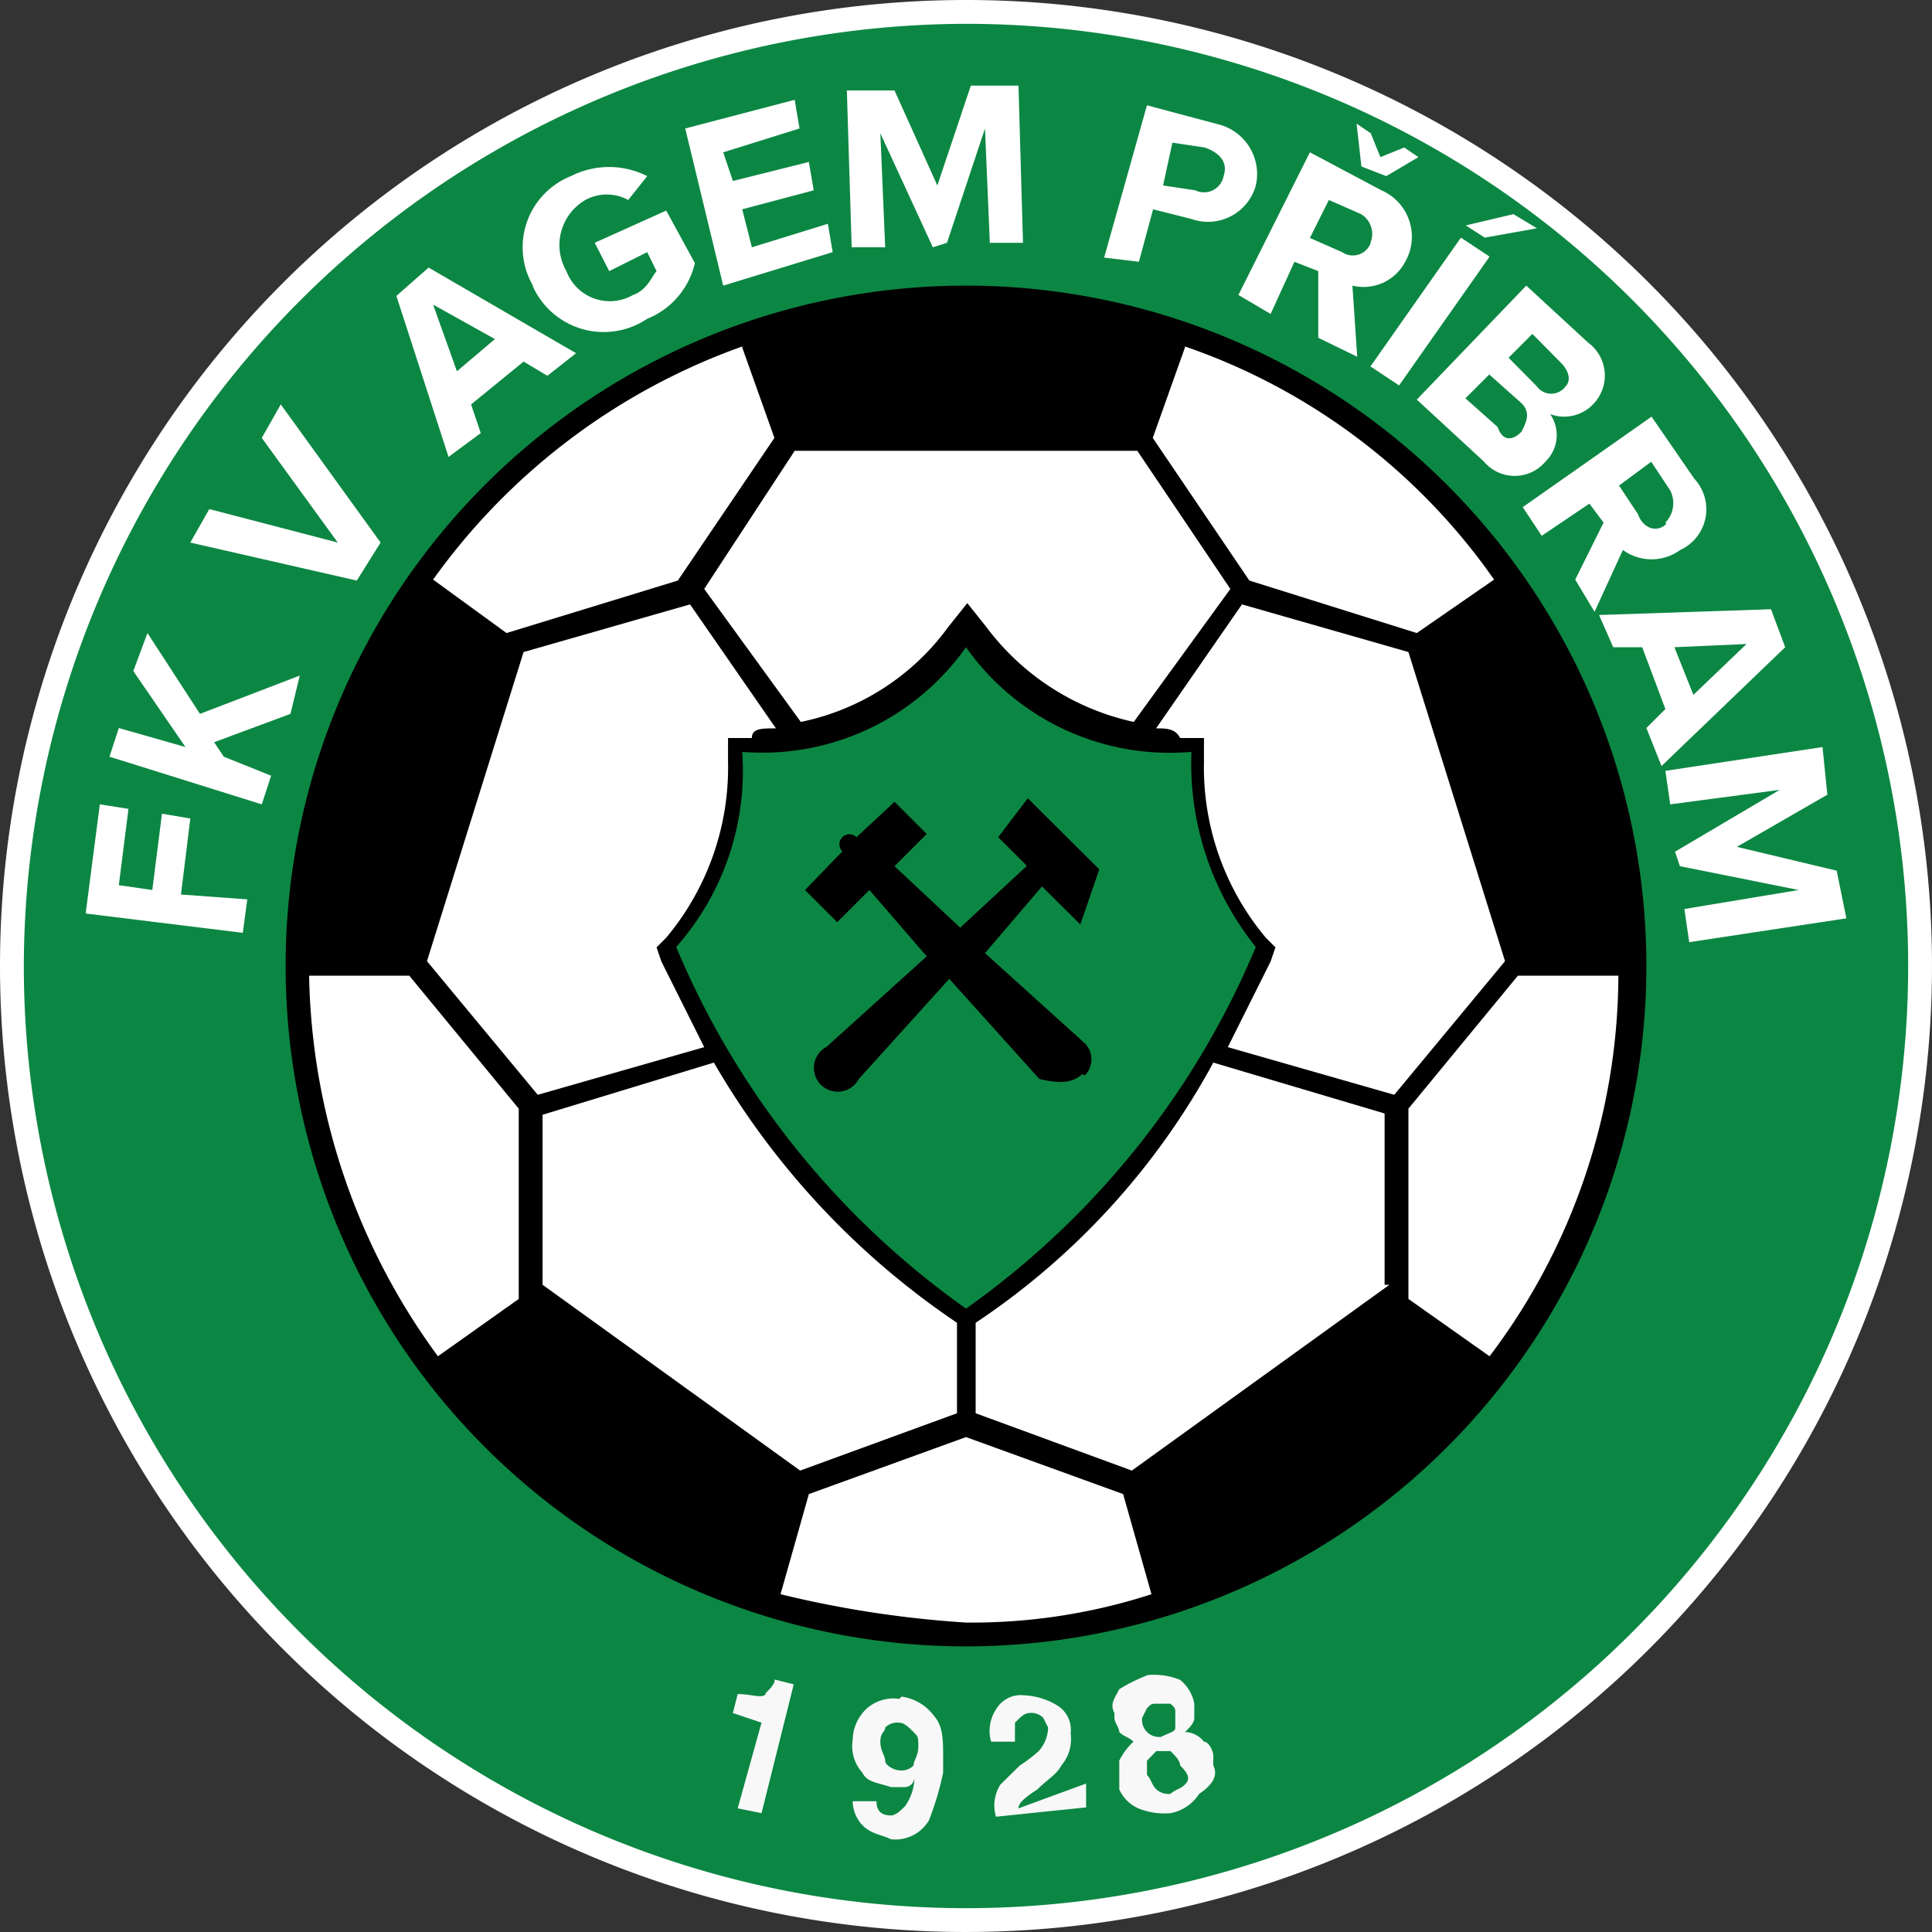 <?xml version="1.0" encoding="iso-8859-1"?>
<svg xmlns="http://www.w3.org/2000/svg" width="60" height="60" viewBox="0 0 60 60"><rect x="0" y="0" width="60" height="60" fill="#333333" stroke="none"/><defs><style>.cls-1{fill:none;}.cls-2{fill:#fff;}.cls-3{fill:#0c8743;}.cls-4{fill:#f8f8f9;}</style></defs><g id="FKPribram"><rect class="cls-1" width="59.85" height="59.85"/><path class="cls-2" d="M30,0A30,30,0,1,1,0,30,30,30,0,0,1,30,0"/><rect class="cls-1" width="59.85" height="59.85"/><path class="cls-3" d="M30,.74A29.26,29.26,0,1,1,.74,30,29.32,29.32,0,0,1,30,.74"/><rect class="cls-1" width="59.85" height="59.85"/><path d="M30,8.87A21.13,21.13,0,1,1,8.87,30,21.13,21.13,0,0,1,30,8.87"/><rect class="cls-1" width="59.85" height="59.85"/><path class="cls-3" d="M30,20.1h0a7.74,7.74,0,0,1-6.95,3.25A8.25,8.25,0,0,1,21,29.41a26.1,26.1,0,0,0,9,11.23,26.1,26.1,0,0,0,9-11.23A9.12,9.12,0,0,1,37,23.35,7.74,7.74,0,0,1,30,20.1Z"/><rect class="cls-1" width="59.85" height="59.85"/><path class="cls-2" d="M24.68,14l-2.81,4.29,3,4.13a7.53,7.53,0,0,0,4.58-2.95l.59-.74.59.74a7.79,7.79,0,0,0,4.58,2.95l3-4.13L35.32,14Z"/><rect class="cls-1" width="59.85" height="59.85"/><path class="cls-2" d="M24.09,22.61l-2.66-3.84-5.17,1.48-3,9.6L16.7,34l5.17-1.48-1.33-2.66-.15-.44.3-.3a8.23,8.23,0,0,0,1.92-5.46v-.74h.74c0-.3.3-.3.74-.3"/><rect class="cls-1" width="59.85" height="59.85"/><path class="cls-2" d="M23.05,10.79l1,2.81-3,4.43-5.32,1.63L13.45,18a20.1,20.1,0,0,1,9.6-7.24"/><rect class="cls-1" width="59.85" height="59.85"/><path class="cls-2" d="M9.61,30.3h3.1l3.4,4.13v5.91L13.6,42.12a20.55,20.55,0,0,1-4-11.82"/><rect class="cls-1" width="59.85" height="59.85"/><path class="cls-2" d="M16.85,39.9l8,5.77,4.87-1.78V41.08h0A24.61,24.61,0,0,1,22.17,33l-5.32,1.62Z"/><rect class="cls-1" width="59.85" height="59.85"/><path class="cls-2" d="M35.91,22.61l2.66-3.84,5.17,1.48,3,9.6L43.3,34l-5.17-1.48,1.33-2.66.15-.44-.3-.3a8.23,8.23,0,0,1-1.92-5.46v-.74h-.74c-.15-.3-.44-.3-.74-.3"/><rect class="cls-1" width="59.85" height="59.85"/><path class="cls-2" d="M36.8,10.79l-1,2.81,3,4.43L44,19.66,46.4,18a19.42,19.42,0,0,0-9.6-7.24"/><rect class="cls-1" width="59.85" height="59.85"/><path class="cls-2" d="M50.25,30.3H47.14l-3.4,4.13v5.91l2.52,1.78a19.67,19.67,0,0,0,4-11.82"/><rect class="cls-1" width="59.85" height="59.85"/><path class="cls-2" d="M43.15,39.9l-8,5.77L30.3,43.89V41.08h0A22.69,22.69,0,0,0,37.68,33L43,34.58V39.9Z"/><rect class="cls-1" width="59.85" height="59.85"/><path class="cls-2" d="M24.24,49.51l.88-3.11L30,44.63l4.88,1.77.88,3.11a18.11,18.11,0,0,1-5.76.88,33.13,33.13,0,0,1-5.76-.88"/><rect class="cls-1" width="59.85" height="59.85"/><path d="M33.69,33.4a.71.71,0,0,0,0-1l-3.1-2.8,1.77-2.07,1.19,1.18L34.14,27l-2.22-2.21L31,26l.89.89-2.07,1.92L27.78,26.9l1-1-1-1L26.6,26a.31.31,0,0,0-.44.44L25,27.64l1,1,1-1,1.78,2.06-3.11,2.81a.74.74,0,1,0,1,1l2.81-3.11,2.8,3.11c.6.14,1,.14,1.33-.15"/><rect class="cls-1" width="59.85" height="59.85"/><path class="cls-4" d="M36.8,55.42h0c-.15.15-.3.15-.45.29a.57.57,0,0,1-.44-.14c-.15-.15-.15-.3-.29-.45v-.44l.29-.3h.44c.15.15.3.3.3.45.3.29.3.44.15.59m-1.33-2.07h0l.15-.3c.14-.14.14-.14.29-.14h.44c.15.14.15.14.15.29v.45c0,.14-.15.14-.44.29a.53.53,0,0,1-.59-.59m2.21,1.48h0v-.3c0-.15-.14-.44-.29-.44a.77.77,0,0,0-.59-.3c.15-.14.29-.29.29-.44v-.44a1.24,1.24,0,0,0-.44-.74,2.16,2.16,0,0,0-1-.15,5.25,5.25,0,0,0-.89.44c-.15.3-.3.45-.15.74v.15c0,.15.15.3.15.44.15.15.29.15.44.3a2,2,0,0,0-.44.59v.89a1.17,1.17,0,0,0,.59.59,2.16,2.16,0,0,0,1,.15,1.35,1.35,0,0,0,.89-.6c.44-.29.59-.59.44-.88"/><rect class="cls-1" width="59.85" height="59.85"/><path class="cls-4" d="M31.63,56.16c0-.15.14-.3.59-.59.29-.3.59-.45.74-.74a1.27,1.27,0,0,0,.29-1,.89.89,0,0,0-.44-.88,2.13,2.13,0,0,0-1-.3.89.89,0,0,0-.88.44,1.22,1.22,0,0,0-.15,1h.74V53.5c.15-.15.29-.3.44-.3a.52.52,0,0,1,.44.15l.15.3a1.14,1.14,0,0,1-.29.73,4.62,4.62,0,0,1-.59.45l-.6.59a1.22,1.22,0,0,0-.14,1l2.8-.29v-.74Z"/><rect class="cls-1" width="59.85" height="59.85"/><path class="cls-4" d="M23.79,52.61c-.14.15-.44,0-.88,0l-.15.59.89.3-.74,2.66.74.15,1-4-.59-.15c0,.15-.15.29-.3.44"/><rect class="cls-1" width="59.85" height="59.85"/><path class="cls-4" d="M28.52,54.24h0c0,.29-.15.44-.15.59a.52.52,0,0,1-.44.15c-.15,0-.44-.15-.44-.3s-.15-.3-.15-.59.15-.3.15-.44a.53.53,0,0,1,.44-.15c.15,0,.3.15.44.29s.15.15.15.45m-.59-1.48a1.25,1.25,0,0,0-1,.29,1.36,1.36,0,0,0-.45,1,1.22,1.22,0,0,0,.3,1c.15.3.44.3.89.45h.44a.31.31,0,0,0,.29-.3h0a1.6,1.6,0,0,1-.29.89c-.15.15-.3.29-.44.29-.3,0-.45-.14-.45-.44h-.74a1.12,1.12,0,0,0,.3.74c.29.29.59.29.89.44a1.21,1.21,0,0,0,1.18-.59,9.13,9.13,0,0,0,.44-1.48v-.44c0-.59,0-1-.29-1.33a1.51,1.51,0,0,0-1-.59"/><rect class="cls-1" width="59.85" height="59.85"/><polygon class="cls-2" points="7.54 28.97 2.66 28.37 3.1 24.98 3.99 25.12 3.69 27.49 4.73 27.64 5.03 25.27 5.91 25.42 5.62 27.78 7.68 27.93 7.54 28.97"/><rect class="cls-1" width="59.85" height="59.85"/><polygon class="cls-2" points="9.02 22.17 6.65 23.05 6.95 23.5 8.42 24.09 8.13 24.98 3.4 23.5 3.69 22.61 5.76 23.2 4.14 20.84 4.58 19.66 6.21 22.17 9.31 20.98 9.02 22.17"/><rect class="cls-1" width="59.85" height="59.85"/><polygon class="cls-2" points="11.08 18.03 5.91 16.85 6.5 15.81 10.49 16.85 8.13 13.6 8.72 12.56 11.82 16.85 11.08 18.03"/><rect class="cls-1" width="59.85" height="59.85"/><path class="cls-2" d="M17,11.67l-.74-.44-1.63,1.33.3.89-1,.74-1.62-5,1-.88,4.58,2.66ZM13.45,9.46l.74,2.07,1.18-1Z"/><rect class="cls-1" width="59.85" height="59.85"/><path class="cls-2" d="M16.55,8.87a2.38,2.38,0,0,1,1.18-3.4,2.62,2.62,0,0,1,2.37,0l-.59.74a1.39,1.39,0,0,0-1.33,0,1.62,1.62,0,0,0-.59,2.21,1.44,1.44,0,0,0,2.07.74c.44-.15.59-.59.73-.74l-.29-.59-1.18.59-.45-.88,2.22-1,.89,1.63A2.46,2.46,0,0,1,20.1,9.9a2.42,2.42,0,0,1-3.55-1"/><rect class="cls-1" width="59.85" height="59.85"/><polygon class="cls-2" points="22.46 8.87 21.28 3.99 24.68 3.1 24.83 3.99 22.46 4.73 22.76 5.62 25.12 5.03 25.27 5.91 23.05 6.5 23.35 7.68 25.71 6.95 25.86 7.83 22.46 8.87"/><rect class="cls-1" width="59.85" height="59.85"/><polygon class="cls-2" points="30.74 7.54 30.59 3.99 29.41 7.54 28.97 7.68 27.34 4.14 27.49 7.68 26.45 7.68 26.3 2.81 27.78 2.81 29.11 5.76 30.15 2.66 31.63 2.66 31.77 7.54 30.74 7.54"/><rect class="cls-1" width="59.85" height="59.85"/><path class="cls-2" d="M34.29,8l1.33-4.73,2.21.59A1.59,1.59,0,0,1,39,5.76,1.54,1.54,0,0,1,37,6.8l-1.19-.3-.44,1.63ZM38,5.47c.15-.45-.15-.74-.59-.89l-1-.15-.29,1.33,1,.15A.62.62,0,0,0,38,5.47"/><rect class="cls-1" width="59.85" height="59.85"/><path class="cls-2" d="M40.94,10.49V8.42l-.74-.29-.74,1.62-1-.59,2.22-4.43,2.22,1.18a1.57,1.57,0,0,1,.74,2.22A1.46,1.46,0,0,1,42,8.87l.15,2.21Zm1.62-2.95a.72.72,0,0,0-.29-.89l-1-.44-.59,1.18,1,.44a.59.59,0,0,0,.89-.29m-.29-2.37-.15-1.33.44.3.3.74.74-.3.44.3-1,.59Z"/><rect class="cls-1" width="59.85" height="59.85"/><path class="cls-2" d="M42.56,11.38l2.81-4,.89.59-2.81,4Zm3.55-4L45.52,7,47,6.65l.73.44Z"/><rect class="cls-1" width="59.85" height="59.85"/><path class="cls-2" d="M44,12.41l3.4-3.54,1.92,1.77a1.27,1.27,0,0,1,.15,1.92,1.24,1.24,0,0,1-1.33.3A1.14,1.14,0,0,1,48,14.33a1.25,1.25,0,0,1-1.92,0Zm3.25,1c.15-.3.3-.59,0-.89l-1-.89-.74.74,1,.89c.15.44.45.44.74.15M48.62,12c.15-.15.15-.44-.15-.74l-.88-.89-.74.74.88.89a.55.55,0,0,0,.89,0"/><rect class="cls-1" width="59.85" height="59.85"/><path class="cls-2" d="M48.92,18l.88-1.77-.44-.59-1.48,1-.59-.89,4-2.81,1.33,1.93a1.39,1.39,0,0,1-.44,2.21,1.51,1.51,0,0,1-1.78,0l-.88,1.92Zm2.8-1.77a.87.87,0,0,0,.15-1l-.59-.89-1,.74.59.89c.15.44.59.59.88.3"/><rect class="cls-1" width="59.85" height="59.85"/><path class="cls-2" d="M51.13,22.61l.59-.59L51,20.1H50.1l-.44-1L55,18.92l.44,1.18-3.84,3.69ZM54.24,20,52,20.1l.59,1.48Z"/><rect class="cls-1" width="59.85" height="59.85"/><polygon class="cls-2" points="52.31 28.23 55.86 27.64 52.17 26.9 52.02 26.45 55.27 24.53 51.87 24.98 51.72 23.94 56.6 23.2 56.75 24.68 53.94 26.3 57.04 27.04 57.34 28.52 52.46 29.26 52.31 28.23"/></g></svg>